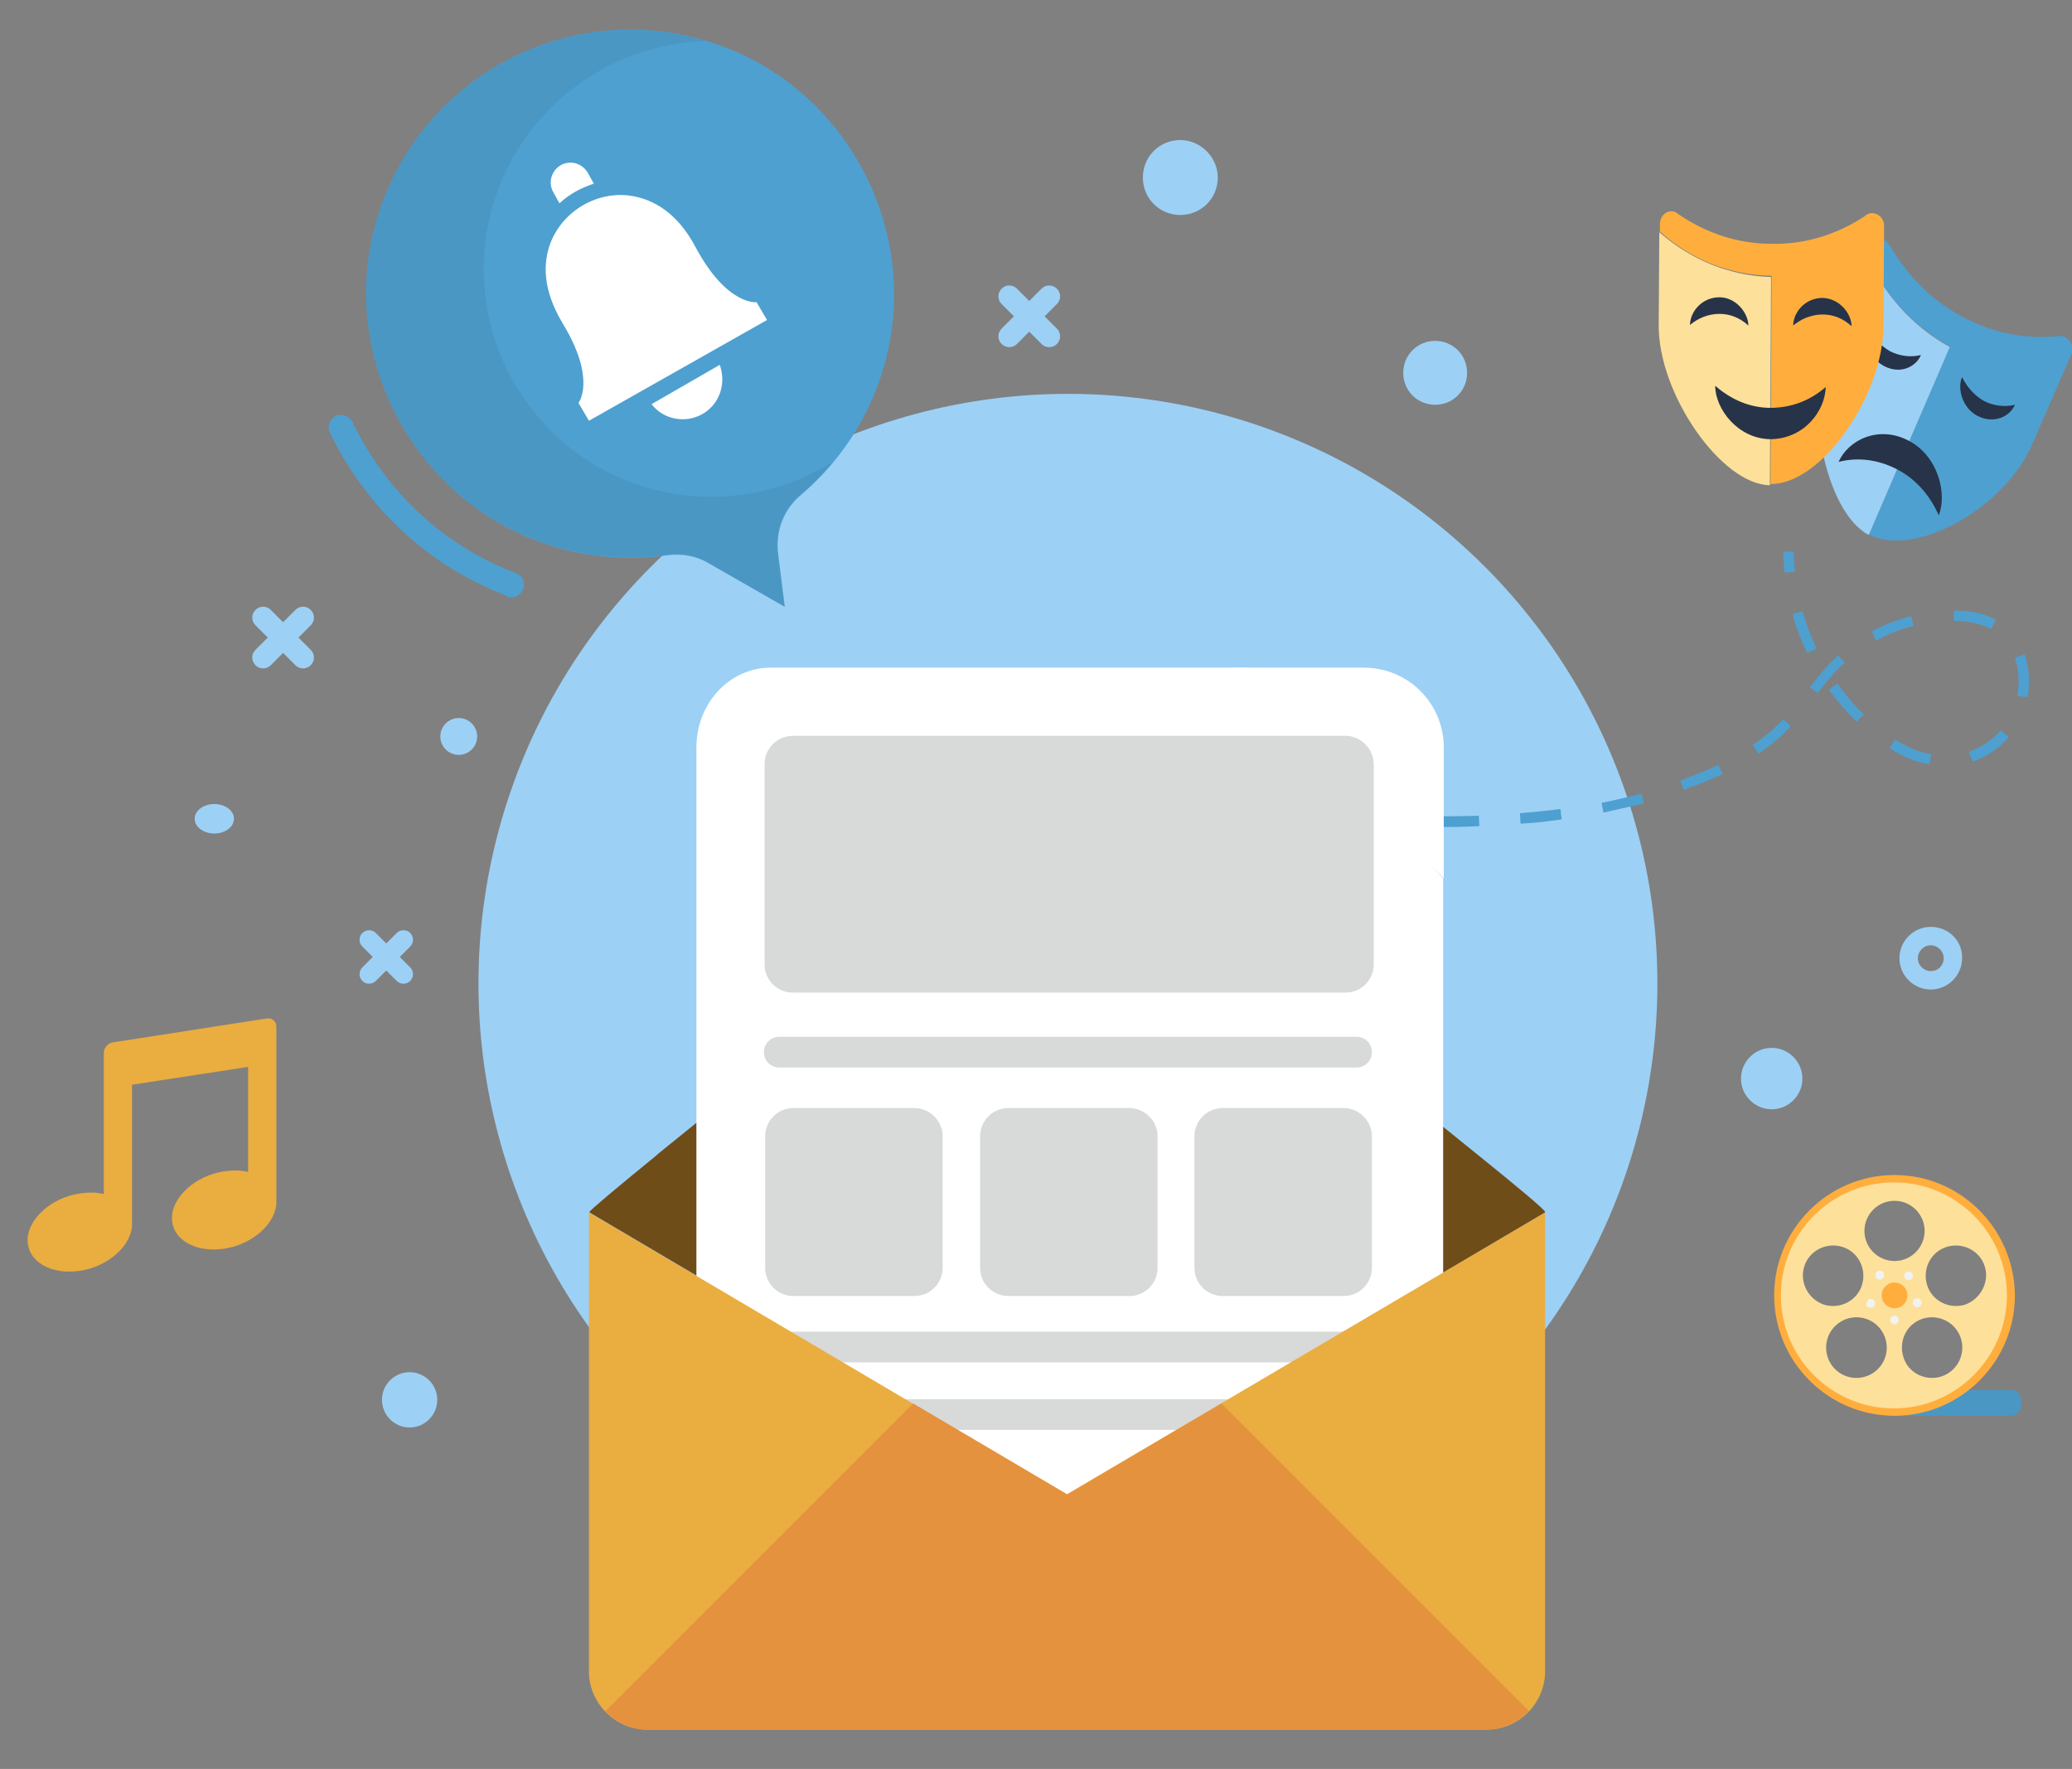 <?xml version="1.0" encoding="utf-8"?>
<!-- Generator: Adobe Illustrator 25.4.1, SVG Export Plug-In . SVG Version: 6.00 Build 0)  -->
<svg version="1.1" id="Modo_de_aislamiento" xmlns="http://www.w3.org/2000/svg" xmlns:xlink="http://www.w3.org/1999/xlink"
	 x="0px" y="0px" viewBox="0 0 337.4 288" style="enable-background:new 0 0 337.4 288;" xml:space="preserve">
<rect x="0" y="0" width="337.4" height="288" fill="#808080" stroke="none"/>
<style type="text/css">
	.st0{fill:#9DD0F5;}
	.st1{fill:#4EA0D0;}
	.st2{fill:#6F4D18;}
	.st3{fill:#FFFFFF;}
	.st4{fill:#D8D9D9;}
	.st5{fill:#EAAD40;}
	.st6{fill:#E5923E;}
	.st7{fill:#4A97C4;}
	.st8{fill:#273348;}
	.st9{fill:#FFAE3D;}
	.st10{fill:#FDE09A;}
	.st11{fill:#F2F2F2;}
</style>
<g>
	<ellipse transform="matrix(0.707 -0.707 0.707 0.707 -62.238 169.867)" class="st0" cx="173.9" cy="160.1" rx="96" ry="96"/>
</g>
<g>
	<g>
		<g>
			<path class="st1" d="M292.3,93.1c-0.1-1.1-0.2-2.2-0.2-3.3l-1.7,0c0,1.1,0.1,2.3,0.2,3.4L292.3,93.1z"/>
			<path class="st1" d="M320.6,122.4c2-0.7,3.8-1.9,5.2-3.5l1.3,1.1c-1.5,1.8-3.6,3.2-5.9,4L320.6,122.4z M307.7,121.8l0.9-1.4
				c2,1.3,4,2.1,5.9,2.4l-0.3,1.6C312,124.1,309.8,123.2,307.7,121.8z M328.5,113.3c0.3-1.8,0.3-3.7-0.2-5.5c0-0.1-0.1-0.3-0.1-0.4
				l-0.1-0.3l1.6-0.6l0.1,0.3c0.1,0.2,0.1,0.3,0.1,0.5c0.6,2,0.6,4.1,0.3,6.2L328.5,113.3z M261.1,132.3l-0.3-1.6
				c2.2-0.4,4.4-1,6.5-1.5l0.4,1.6C265.5,131.3,263.3,131.8,261.1,132.3z M273.6,127.1l1-0.4c1.9-0.7,3.6-1.4,5.2-2.2l0.7,1.5
				c-1.6,0.8-3.4,1.5-5.3,2.2l-1,0.4L273.6,127.1z M247.6,134.1l-0.1-1.7c2.3-0.2,4.5-0.4,6.6-0.7l0.2,1.7
				C252.2,133.7,249.9,134,247.6,134.1z M285.4,121.3c1.6-1.1,3.1-2.3,4.4-3.6c0.2-0.2,0.4-0.4,0.6-0.6l1.2,1.1
				c-0.2,0.2-0.4,0.4-0.6,0.7c-1.4,1.4-2.9,2.6-4.6,3.8L285.4,121.3z M297.8,112.3l1.4-1c1.3,1.8,2.7,3.5,4.3,5l-1.2,1.2
				C300.7,115.9,299.2,114.2,297.8,112.3z M234.1,134.6l0-1.7c2.3,0,4.5,0,6.7-0.1l0.1,1.7C238.7,134.6,236.4,134.7,234.1,134.6z
				 M220.6,134.1l0.1-1.7c2.2,0.2,4.5,0.3,6.7,0.4l-0.1,1.7C225.1,134.4,222.9,134.3,220.6,134.1z M294.7,111.9
				c1.2-1.5,2.5-3.2,4.1-4.7c0.2-0.2,0.3-0.3,0.5-0.5l1.1,1.2l-0.5,0.4c-1.5,1.4-2.7,3-3.9,4.5L294.7,111.9z M318.1,101.1l0.1-1.7
				c2.8,0,5,0.5,6.8,1.5l-0.8,1.5C322.7,101.6,320.7,101.1,318.1,101.1z M304.8,102.8c2-1.1,4.2-1.9,6.4-2.5l0.4,1.6l-0.7,0.2
				c-1.9,0.5-3.7,1.3-5.4,2.2L304.8,102.8z M291.9,100l1.6-0.5c0.6,2.1,1.4,4.2,2.3,6.1l-1.5,0.7C293.3,104.3,292.5,102.2,291.9,100
				z"/>
			<path class="st1" d="M213.8,133.6l0.2-1.7c-1.1-0.1-2.2-0.2-3.3-0.3l-0.2,1.7C211.6,133.4,212.7,133.5,213.8,133.6z"/>
		</g>
	</g>
</g>
<g>
	<path class="st0" d="M314.4,150.9c-2.8,0-5.1,2.3-5.1,5.1c0,2.8,2.3,5.1,5.1,5.1c2.8,0,5.1-2.3,5.1-5.1
		C319.6,153.2,317.3,150.9,314.4,150.9z M314.4,158.1c-1.1,0-2.1-0.9-2.1-2.1c0-1.1,0.9-2.1,2.1-2.1c1.1,0,2.1,0.9,2.1,2.1
		C316.5,157.2,315.6,158.1,314.4,158.1z"/>
	<path class="st0" d="M192.2,22.8c-3.4,0-6.1,2.7-6.1,6.1c0,3.4,2.7,6.1,6.1,6.1c3.4,0,6.1-2.7,6.1-6.1
		C198.3,25.6,195.5,22.8,192.2,22.8z"/>
	<path class="st0" d="M233.7,55.5c-2.9,0-5.2,2.3-5.2,5.2c0,2.9,2.3,5.2,5.2,5.2c2.9,0,5.2-2.3,5.2-5.2
		C238.9,57.8,236.6,55.5,233.7,55.5z"/>
	<circle class="st0" cx="74.7" cy="119.9" r="3"/>
	<path class="st0" d="M288.5,170.6c-2.8,0-5,2.3-5,5c0,2.8,2.3,5,5,5c2.8,0,5-2.3,5-5C293.5,172.9,291.3,170.6,288.5,170.6z"/>
	<ellipse class="st0" cx="34.9" cy="133.3" rx="3.2" ry="2.4"/>
	<path class="st0" d="M170.1,51.5l2-2c0.7-0.7,0.7-1.8,0-2.5c-0.7-0.7-1.8-0.7-2.5,0l-2,2l-2-2c-0.7-0.7-1.8-0.7-2.5,0
		c-0.7,0.7-0.7,1.8,0,2.5l2,2l-2,2c-0.7,0.7-0.7,1.8,0,2.5c0.7,0.7,1.8,0.7,2.5,0l2-2l2,2c0.7,0.7,1.8,0.7,2.5,0
		c0.7-0.7,0.7-1.8,0-2.5L170.1,51.5z"/>
	<path class="st0" d="M48.6,103.8l2-2c0.7-0.7,0.7-1.8,0-2.5c-0.7-0.7-1.8-0.7-2.5,0l-2,2l-2-2c-0.7-0.7-1.8-0.7-2.5,0
		c-0.7,0.7-0.7,1.8,0,2.5l2,2l-2,2c-0.7,0.7-0.7,1.8,0,2.5c0.7,0.7,1.8,0.7,2.5,0l2-2l2,2c0.7,0.7,1.8,0.7,2.5,0
		c0.7-0.7,0.7-1.8,0-2.5L48.6,103.8z"/>
	<circle class="st0" cx="66.7" cy="227.9" r="4.5"/>
	<path class="st0" d="M65.1,155.8l1.7-1.7c0.6-0.6,0.6-1.6,0-2.2c-0.6-0.6-1.6-0.6-2.2,0l-1.7,1.7l-1.7-1.7c-0.6-0.6-1.6-0.6-2.2,0
		c-0.6,0.6-0.6,1.6,0,2.2l1.7,1.7l-1.7,1.7c-0.6,0.6-0.6,1.6,0,2.2c0.6,0.6,1.6,0.6,2.2,0l1.7-1.7l1.7,1.7c0.6,0.6,1.6,0.6,2.2,0
		c0.6-0.6,0.6-1.6,0-2.2L65.1,155.8z"/>
</g>
<g>
	<g>
		<path class="st2" d="M251.6,197.4l-77.8,45.9l-77.8-45.9c0,0,0-0.1,0-0.1c0.1-0.3,4.4-3.9,10.9-9.2c0.1-0.1,0.1-0.1,0.2-0.2
			c21.5-17.5,66.7-53.2,66.7-53.2s45.2,35.7,66.7,53.2c6.7,5.4,11,9,11.1,9.4C251.6,197.3,251.6,197.3,251.6,197.4z"/>
		<g>
			<g>
				<path class="st3" d="M203.3,108.7h-77.8c-6.7,0-12.1,5.8-12.1,13v127c0,7.2,5.4,13,12.1,13h97.4c6.7,0,12.1-5.8,12.1-13V143
					L203.3,108.7z"/>
			</g>
			<path class="st3" d="M235.1,121.7c0-7.2-5.8-13-13-13l-21.3,0l34.3,34.3L235.1,121.7z"/>
			<path class="st4" d="M219.1,119.8h-90c-2.6,0-4.6,2.1-4.6,4.6V157c0,2.6,2.1,4.6,4.6,4.6h90c2.6,0,4.6-2.1,4.6-4.6v-32.5
				C223.7,121.9,221.6,119.8,219.1,119.8z"/>
			<path class="st4" d="M218.8,180.4h-19.7c-2.6,0-4.6,2.1-4.6,4.6v21.4c0,2.6,2.1,4.6,4.6,4.6h19.7c2.6,0,4.6-2.1,4.6-4.6V185
				C223.4,182.5,221.3,180.4,218.8,180.4z"/>
			<path class="st4" d="M183.9,180.4h-19.7c-2.6,0-4.6,2.1-4.6,4.6v21.4c0,2.6,2.1,4.6,4.6,4.6h19.7c2.6,0,4.6-2.1,4.6-4.6V185
				C188.5,182.5,186.4,180.4,183.9,180.4z"/>
			<path class="st4" d="M148.9,180.4h-19.7c-2.6,0-4.6,2.1-4.6,4.6v21.4c0,2.6,2.1,4.6,4.6,4.6h19.7c2.6,0,4.6-2.1,4.6-4.6V185
				C153.5,182.5,151.4,180.4,148.9,180.4z"/>
		</g>
		<path class="st4" d="M220.9,173.8h-94c-1.4,0-2.5-1.1-2.5-2.5l0,0c0-1.4,1.1-2.5,2.5-2.5h94c1.4,0,2.5,1.1,2.5,2.5l0,0
			C223.4,172.7,222.3,173.8,220.9,173.8z"/>
		<path class="st4" d="M220.9,221.8h-94c-1.4,0-2.5-1.1-2.5-2.5l0,0c0-1.4,1.1-2.5,2.5-2.5h94c1.4,0,2.5,1.1,2.5,2.5l0,0
			C223.4,220.7,222.3,221.8,220.9,221.8z"/>
		<path class="st4" d="M219.9,232.8h-94c-1.4,0-2.5-1.1-2.5-2.5l0,0c0-1.4,1.1-2.5,2.5-2.5h94c1.4,0,2.5,1.1,2.5,2.5l0,0
			C222.4,231.7,221.3,232.8,219.9,232.8z"/>
		<g>
			<path class="st5" d="M251.6,197.4v74.7c0,5.2-4.3,9.5-9.5,9.5H105.4c-5.2,0-9.5-4.3-9.5-9.5v-74.7l77.8,45.9L251.6,197.4z"/>
			<path class="st6" d="M249,278.6l-50.1-50.1l-25.1,14.8l-25.1-14.8l-50.1,50.1c1.7,1.8,4.1,3,6.8,3h136.7
				C244.8,281.5,247.2,280.4,249,278.6z"/>
		</g>
	</g>
</g>
<g>
	<path class="st1" d="M82.7,97.2c1,0.3,2.1-0.3,2.5-1.3c0.4-1.1-0.1-2.2-1.2-2.6c-11.6-4.4-21.1-13.1-26.6-24.6
		c-0.5-1-1.7-1.4-2.7-1c-1,0.5-1.5,1.7-1,2.7c6,12.4,16.2,21.8,28.8,26.6C82.5,97.1,82.6,97.2,82.7,97.2z"/>
	<g>
		<g>
			<path class="st1" d="M118.1,7.7c19.3,7.4,30.7,28.1,26.7,48.4c-2,10.1-7.3,18.5-14.5,24.6c-2.7,2.3-4,5.8-3.6,9.3l1.1,8.8
				l-12.4-7.1c-2-1.2-4.4-1.6-6.7-1.3c-6.9,1-14.3,0.3-21.4-2.4c-19-7.2-30.4-27.3-27-47.3C64.9,13.8,92.6-2,118.1,7.7z"/>
			<g>
				<path class="st3" d="M95.9,68.5l-1.7-2.9c0,0,3-3.8-2.6-13c-3.3-5.5-3.2-9.9-1.9-13.2c2.1-5.2,7.7-8.4,13.2-7.5
					c3.5,0.6,7.4,2.7,10.4,8.4c5.1,9.5,9.9,8.9,9.9,8.9l1.7,2.9L95.9,68.5z"/>
				<path class="st3" d="M117.2,59.4c1.1,3,0,6.4-2.8,8s-6.4,0.9-8.3-1.6L117.2,59.4z"/>
				<path class="st3" d="M90.1,31.3l1,1.8c1.6-1.5,3.5-2.5,5.6-3.2l-1-1.8c-0.9-1.5-2.8-2.1-4.4-1.2C89.8,27.8,89.2,29.7,90.1,31.3z
					"/>
			</g>
		</g>
		<path class="st7" d="M115,6.7C99.1,7.1,84.6,17.8,80.1,34c-5.4,19.8,6.2,40.2,26,45.6c10.4,2.8,21,0.9,29.5-4.4
			c-1.6,2-3.4,3.8-5.4,5.4c-2.7,2.3-4,5.8-3.6,9.3l1.1,8.8l-12.4-7.1c-2-1.2-4.4-1.6-6.7-1.3c-6.9,1-14.3,0.3-21.4-2.4
			c-19-7.2-30.4-27.3-27-47.3C64.7,14.9,90.5-0.7,115,6.7z"/>
	</g>
</g>
<path class="st5" d="M45,170.5v-3.4c0-0.8-0.7-1.4-1.5-1.3l-25.1,3.9c-0.8,0.1-1.5,0.9-1.5,1.7v3.4v2.5v17.1
	c-1.2-0.3-2.5-0.3-3.9-0.1c-4.7,0.7-8.5,4.2-8.5,7.6c0,3.5,3.8,5.7,8.5,5c4.7-0.7,8.5-4.2,8.5-7.6v-22.7l18.9-2.9v17.1
	c-1.2-0.3-2.5-0.3-3.9-0.1c-4.7,0.7-8.5,4.2-8.5,7.6c0,3.5,3.8,5.7,8.5,5c4.7-0.7,8.5-4.2,8.5-7.6L45,170.5L45,170.5z"/>
<g>
	<g>
		<path class="st1" d="M336.3,54.9c-0.3-0.2-0.6-0.2-0.9-0.2c0,0-0.1,0-0.1,0c-5.2,0.6-10.6-0.4-15.7-3.1
			c-5.1-2.7-9.1-6.8-11.9-11.7c0,0-0.1-0.1-0.1-0.1c-0.2-0.3-0.4-0.5-0.7-0.7c-1-0.5-2.1-0.1-2.6,1l-0.1,0.2l-0.4,0.9
			c2.8,6.4,7.5,11.8,13.7,15.2L304.3,87c7.5,4,22.2-4.4,26.6-14.6l6.3-14.5l0.1-0.2C337.7,56.7,337.3,55.4,336.3,54.9z"/>
		<g>
			<path class="st0" d="M303.8,41.3l-5.9,13.6c-4.4,10.1-0.8,28.4,6.4,32.2l13.2-30.6C311.3,53.1,306.6,47.7,303.8,41.3z"/>
			<g>
				<g>
					<path class="st8" d="M310.9,71.8c-5-2.7-10-0.1-11.5,3.4c3.1-0.8,6.4-0.4,9.5,1.2c3.1,1.6,5.4,4.3,6.8,7.5
						C317.1,80.4,315.6,74.3,310.9,71.8z"/>
				</g>
			</g>
			<g>
				<path class="st8" d="M322,67.7c2.7,1.4,5.3,0.1,6.1-1.8c-1.6,0.4-3.4,0.2-5-0.6c-1.6-0.9-2.8-2.3-3.6-3.9
					C318.7,63.2,319.5,66.4,322,67.7z"/>
			</g>
			<g>
				<path class="st8" d="M306.8,59.6c2.7,1.4,5.2,0.1,6-1.8c-1.6,0.4-3.4,0.2-5-0.6c-1.6-0.9-2.8-2.3-3.6-3.9
					C303.5,55,304.3,58.3,306.8,59.6z"/>
			</g>
		</g>
	</g>
	<g>
		<path class="st9" d="M304.8,34.7c-0.3,0-0.6,0.1-0.9,0.3c0,0-0.1,0-0.1,0.1c-4.5,3-9.7,4.7-15.3,4.6c-5.6,0-10.8-1.8-15.3-4.9
			c0,0-0.1,0-0.1-0.1c-0.3-0.2-0.6-0.3-0.9-0.3c-1.1,0-1.9,0.9-1.9,2.1l0,0.2l0,1c5,4.5,11.3,7.1,18.2,7.2l-0.2,33.9
			c8.4,0.1,18.4-14.6,18.4-25.8l0.1-16.1l0-0.2C306.8,35.6,305.9,34.7,304.8,34.7z"/>
		<g>
			<path class="st10" d="M270.2,37.8l-0.1,15.1c-0.1,11.2,10.2,26,18.1,26.1l0.2-33.9C281.5,44.9,275.2,42.2,270.2,37.8z"/>
			<g>
				<path class="st8" d="M288.2,71.5c5.6,0,9-4.6,9.1-8.5c-2.5,2.2-5.6,3.4-9,3.4s-6.5-1.4-9-3.6C279.3,66.6,283,71.4,288.2,71.5z"
					/>
			</g>
			<g>
				<path class="st8" d="M280,48.4c-2.9,0-4.8,2.4-4.8,4.5c1.3-1.1,3-1.8,4.8-1.8c1.8,0,3.4,0.7,4.7,1.9
					C284.7,51,282.7,48.4,280,48.4z"/>
			</g>
			<g>
				<path class="st8" d="M296.8,48.5c-2.9,0-4.8,2.4-4.8,4.5c1.3-1.1,3-1.8,4.8-1.8c1.8,0,3.4,0.7,4.7,1.9
					C301.5,51.1,299.6,48.6,296.8,48.5z"/>
			</g>
		</g>
	</g>
</g>
<g>
	<path class="st7" d="M327.4,226.3h-19v4.2h19c1,0,1.7-0.8,1.7-1.7V228C329.2,227.1,328.4,226.3,327.4,226.3z"/>
	<g>
		<path class="st9" d="M308.5,191.3c-10.8,0-19.6,8.8-19.6,19.6c0,10.8,8.8,19.6,19.6,19.6c10.8,0,19.6-8.8,19.6-19.6
			C328,200.1,319.3,191.3,308.5,191.3z M308.5,227.9c-9.4,0-17-7.6-17-17c0-9.4,7.6-17,17-17c9.4,0,17,7.6,17,17
			C325.4,220.3,317.8,227.9,308.5,227.9z"/>
	</g>
	<g>
		<path class="st10" d="M290,210.9c0,10.2,8.3,18.4,18.4,18.4s18.4-8.3,18.4-18.4c0-10.2-8.3-18.4-18.4-18.4S290,200.7,290,210.9z
			 M320,212.4c-2.6,0.8-5.4-0.6-6.2-3.2c-0.8-2.6,0.6-5.4,3.2-6.2c2.6-0.8,5.4,0.6,6.2,3.2C324,208.7,322.5,211.5,320,212.4z
			 M311.7,215.4c2.2-1.6,5.3-1.1,6.9,1.1c1.6,2.2,1.1,5.3-1.1,6.9c-2.2,1.6-5.3,1.1-6.9-1.1C309.1,220.1,309.5,217,311.7,215.4z
			 M308.5,205.3c-2.7,0-4.9-2.2-4.9-4.9c0-2.7,2.2-4.9,4.9-4.9c2.7,0,4.9,2.2,4.9,4.9C313.4,203.1,311.2,205.3,308.5,205.3z
			 M298.3,216.5c1.6-2.2,4.7-2.7,6.9-1.1c2.2,1.6,2.7,4.7,1.1,6.9c-1.6,2.2-4.7,2.7-6.9,1.1C297.2,221.8,296.7,218.7,298.3,216.5z
			 M293.8,206.2c0.8-2.6,3.6-4,6.2-3.2c2.6,0.8,4,3.6,3.2,6.2c-0.8,2.6-3.6,4-6.2,3.2C294.4,211.5,293,208.7,293.8,206.2z"/>
	</g>
	<circle class="st9" cx="308.5" cy="210.9" r="2.1"/>
	<g>
		<path class="st11" d="M304.4,211.5c0.4-0.1,0.8,0.1,0.9,0.5c0.1,0.4-0.1,0.8-0.5,0.9c-0.4,0.1-0.8-0.1-0.9-0.5
			C303.9,212,304.1,211.6,304.4,211.5z"/>
		<path class="st11" d="M306.5,208.2c-0.3,0.2-0.8,0.2-1-0.2c-0.2-0.3-0.2-0.8,0.2-1c0.3-0.2,0.8-0.2,1,0.2
			C306.9,207.6,306.8,208,306.5,208.2z"/>
		<path class="st11" d="M308.5,214.2c0.4,0,0.7,0.3,0.7,0.7c0,0.4-0.3,0.7-0.7,0.7c-0.4,0-0.7-0.3-0.7-0.7
			C307.8,214.5,308.1,214.2,308.5,214.2z"/>
		<path class="st11" d="M311.4,208.1c-0.2,0.3-0.7,0.4-1,0.2c-0.3-0.2-0.4-0.7-0.2-1c0.2-0.3,0.7-0.4,1-0.2
			C311.5,207.3,311.6,207.8,311.4,208.1z"/>
		<path class="st11" d="M312.9,212.3c-0.1,0.4-0.5,0.6-0.9,0.5c-0.4-0.1-0.6-0.5-0.5-0.9c0.1-0.4,0.5-0.6,0.9-0.5
			C312.8,211.6,313,212,312.9,212.3z"/>
	</g>
</g>
</svg>
